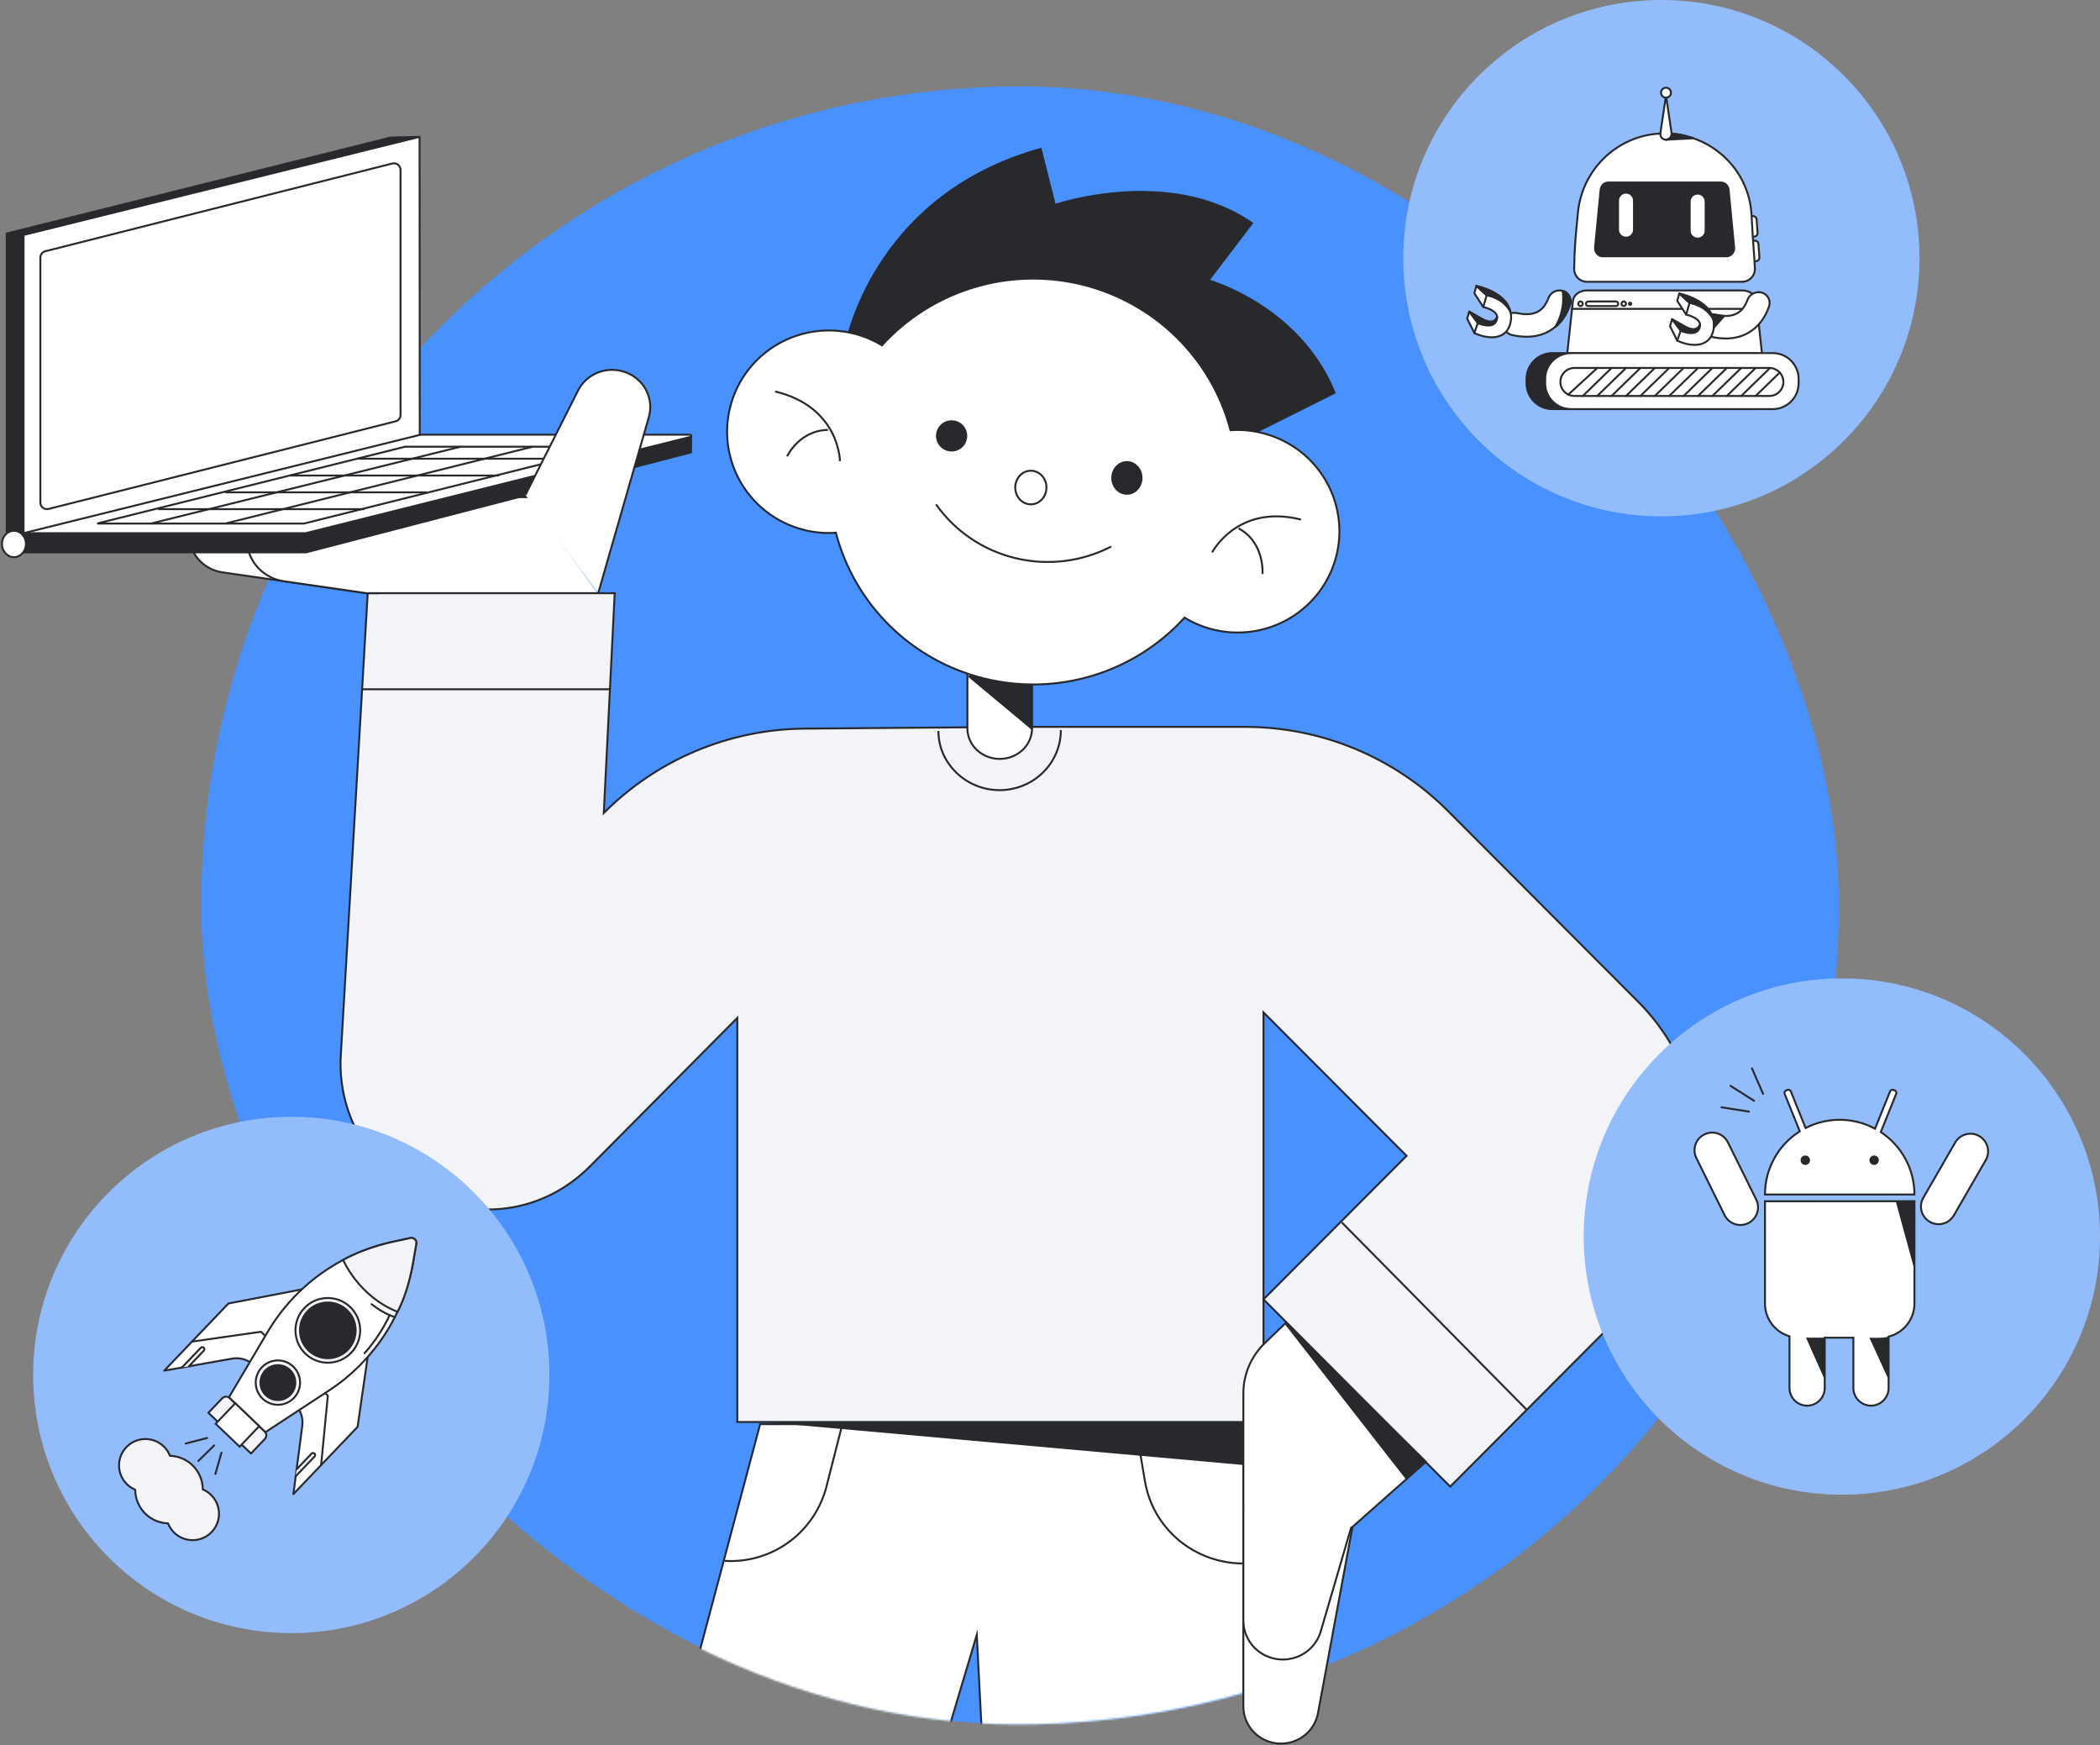<svg width="1082" height="899" viewBox="0 0 1082 899" fill="none" xmlns="http://www.w3.org/2000/svg">
<rect x="0" y="0" width="1082" height="899" fill="#808080" stroke="none"/>
<rect x="103.687" y="44.539" width="843.762" height="843.762" rx="421.881" fill="#4891FF"/>
<path d="M272.186 256.098H117.578C112.253 256.098 107.146 258.152 103.381 261.808C99.616 265.464 97.501 270.423 97.501 275.594V275.594C97.508 280.261 99.24 284.771 102.381 288.303C105.521 291.836 109.863 294.158 114.616 294.846L189.035 305.585H307.823" fill="white"/>
<path d="M272.186 256.098H117.578C112.253 256.098 107.146 258.152 103.381 261.808C99.616 265.464 97.501 270.423 97.501 275.594V275.594C97.508 280.261 99.24 284.771 102.381 288.303C105.521 291.836 109.863 294.158 114.616 294.846L189.035 305.585H307.823" stroke="#27292D" stroke-miterlimit="10"/>
<mask id="mask0_866_1620" style="mask-type:alpha" maskUnits="userSpaceOnUse" x="102" y="44" width="845" height="845">
<rect x="102.449" y="44.539" width="843.762" height="843.762" rx="421.881" fill="#4891FF"/>
</mask>
<g mask="url(#mask0_866_1620)">
<path d="M391.651 733.652L331.329 960.057H468.106L503.279 842.164L509.315 960.057H640.626V733.652H391.651Z" fill="white" stroke="#27292D" stroke-miterlimit="10"/>
</g>
<path d="M640.626 754.684L391.951 732.415H640.626V754.684Z" fill="#27292D"/>
<path d="M525.174 374.453H641.657C661.08 374.46 680.312 378.304 698.253 385.765C716.195 393.226 732.496 404.159 746.224 417.938L844.254 516.269C854.221 526.259 862.127 538.121 867.521 551.177C872.915 564.233 875.691 578.227 875.691 592.359C875.691 606.491 872.915 620.485 867.521 633.541C862.127 646.597 854.221 658.459 844.254 668.449L747.199 765.819L651.001 669.343L724.713 595.435L651.001 521.527V732.531H379.886V524.376L304.157 600.66C256.294 648.847 174.247 614.043 175.457 546.034L189.456 305.585H316.712L311.098 418.798C338.529 391.281 375.643 375.676 414.439 375.347L525.174 374.453Z" fill="#F3F4F7" stroke="#27292D" stroke-miterlimit="10"/>
<path d="M546.599 376.105C546.599 384.308 543.273 392.175 537.351 397.976C531.429 403.776 523.398 407.035 515.023 407.035C506.648 407.035 498.617 403.776 492.695 397.976C486.773 392.175 483.503 384.73 483.503 376.527" fill="#F3F4F7" stroke="#27292D" stroke-miterlimit="10"/>
<path d="M498.35 340.227H531.754V375.209C531.754 379.384 529.999 383.388 526.874 386.34C523.75 389.293 519.513 390.951 515.095 390.951C510.677 390.951 506.44 389.293 503.316 386.34C500.192 383.388 498.436 379.384 498.436 375.209V340.227H498.35Z" fill="white" stroke="#27292D" stroke-miterlimit="10"/>
<path d="M584.952 733.652L589.995 763.447C592.044 775.203 598.251 785.865 607.518 793.545C616.785 801.225 628.513 805.428 640.626 805.409V805.409" stroke="#27292D" stroke-miterlimit="10"/>
<path d="M434.016 733.652L426.162 764.463C423.435 776.282 416.639 786.746 406.979 793.997C397.318 801.249 385.42 804.819 373.394 804.075V804.075" stroke="#27292D" stroke-miterlimit="10"/>
<path d="M662.265 681.69L651.77 691.793C648.248 695.162 645.447 699.193 643.533 703.647C641.618 708.101 640.63 712.888 640.626 717.724V879.12C640.631 884.181 642.675 889.034 646.309 892.611C649.944 896.188 654.871 898.198 660.009 898.198V898.198C664.543 898.196 668.934 896.628 672.416 893.767C675.898 890.906 678.251 886.932 679.067 882.538L696.861 786.56L734.652 753.068L662.265 681.69Z" fill="white" stroke="#27292D" stroke-miterlimit="10"/>
<path d="M724.42 762.107L661.658 681.69L734.652 752.544L724.42 762.107Z" fill="#27292D"/>
<path d="M696.299 786.485L680.489 840.426C679.266 844.604 676.696 848.275 673.169 850.886C669.642 853.496 665.349 854.904 660.939 854.896V854.896C655.551 854.896 650.385 852.786 646.575 849.03C642.766 845.274 640.626 840.18 640.626 834.869V778.191" fill="white"/>
<path d="M696.299 786.485L680.489 840.426C679.266 844.604 676.696 848.275 673.169 850.886C669.642 853.496 665.349 854.904 660.939 854.896V854.896C655.551 854.896 650.385 852.786 646.575 849.03C642.766 845.274 640.626 840.18 640.626 834.869V778.191" stroke="#27292D" stroke-miterlimit="10"/>
<path d="M271.944 256.098H149.599C146.655 256.098 143.74 256.662 141.021 257.757C138.301 258.853 135.831 260.459 133.75 262.484C131.669 264.509 130.019 266.912 128.894 269.557C127.769 272.202 127.191 275.037 127.193 277.899C127.192 283.121 129.121 288.17 132.63 292.125C136.138 296.079 140.992 298.675 146.305 299.44L188.859 305.585" fill="white"/>
<path d="M271.944 256.098H149.599C146.655 256.098 143.74 256.662 141.021 257.757C138.301 258.853 135.831 260.459 133.75 262.484C131.669 264.509 130.019 266.912 128.894 269.557C127.769 272.202 127.191 275.037 127.193 277.899C127.192 283.121 129.121 288.17 132.63 292.125C136.138 296.079 140.992 298.675 146.305 299.44L188.859 305.585H195.053" stroke="#27292D" stroke-miterlimit="10"/>
<path d="M215.421 70.52L201.182 70.874L3.475 120.291V284.553H157.659L356.073 233.029V224.282H215.421V70.52Z" fill="#27292D" stroke="#27292D" stroke-miterlimit="10"/>
<path d="M215.701 223.931H355.539C355.673 223.943 355.799 224.002 355.895 224.096C355.992 224.191 356.053 224.316 356.069 224.45C356.084 224.584 356.054 224.72 355.982 224.834C355.91 224.949 355.801 225.035 355.673 225.078L157.551 274.656H12.135" fill="white"/>
<path d="M215.701 223.931H355.539C355.673 223.943 355.799 224.002 355.895 224.096C355.992 224.191 356.053 224.316 356.069 224.45C356.084 224.584 356.054 224.72 355.982 224.834C355.91 224.949 355.801 225.035 355.673 225.078L157.551 274.656H12.135" stroke="#27292D" stroke-miterlimit="10"/>
<path d="M50.504 269.707H156.607L311.202 231.012C311.307 230.982 311.398 230.916 311.459 230.824C311.519 230.732 311.544 230.622 311.53 230.513C311.516 230.404 311.463 230.304 311.381 230.231C311.299 230.159 311.194 230.118 311.084 230.117H208.733L50.487 269.572L50.504 269.707Z" fill="white" stroke="#27292D" stroke-miterlimit="10"/>
<path d="M216.271 224.035L12.135 274.656V121.043L216.001 70.523C216.024 70.518 216.047 70.518 216.069 70.524C216.092 70.529 216.113 70.539 216.131 70.554C216.149 70.569 216.163 70.587 216.173 70.608C216.182 70.629 216.187 70.652 216.186 70.675L216.271 224.035Z" fill="white" stroke="#27292D" stroke-miterlimit="10"/>
<path d="M203.808 217.044L25.022 262.181C24.521 262.307 23.998 262.317 23.492 262.211C22.986 262.106 22.511 261.886 22.104 261.57C21.696 261.254 21.366 260.85 21.139 260.387C20.912 259.925 20.795 259.418 20.795 258.904V132.7C20.794 131.95 21.043 131.221 21.504 130.628C21.965 130.034 22.612 129.611 23.341 129.423L202.127 84.236C202.628 84.107 203.152 84.094 203.658 84.198C204.165 84.301 204.641 84.518 205.051 84.833C205.46 85.147 205.792 85.551 206.021 86.012C206.25 86.474 206.37 86.981 206.371 87.496V213.666C206.395 214.435 206.154 215.19 205.687 215.804C205.221 216.418 204.558 216.856 203.808 217.044Z" fill="white" stroke="#27292D" stroke-miterlimit="10"/>
<path d="M158.123 284.553V274.656" stroke="#27292D" stroke-miterlimit="10"/>
<path d="M184.104 236.303H290.502" stroke="#27292D" stroke-miterlimit="10"/>
<path d="M149.463 244.963H257.098" stroke="#27292D" stroke-miterlimit="10"/>
<path d="M116.059 253.623H219.982" stroke="#27292D" stroke-miterlimit="10"/>
<path d="M81.417 262.284H187.815" stroke="#27292D" stroke-miterlimit="10"/>
<path d="M237.303 230.117L77.706 269.707" stroke="#27292D" stroke-miterlimit="10"/>
<path d="M274.419 230.117L116.059 269.707" stroke="#27292D" stroke-miterlimit="10"/>
<path d="M308.21 305.585L334.302 214.935C335.125 212.082 335.263 209.08 334.703 206.165C334.143 203.251 332.901 200.503 331.075 198.138C329.249 195.773 326.888 193.855 324.179 192.534C321.469 191.214 318.483 190.527 315.456 190.527V190.527C311.754 190.514 308.124 191.529 304.985 193.454C301.847 195.379 299.33 198.136 297.725 201.405L270.707 254.989" fill="white"/>
<path d="M308.21 305.585L334.302 214.935C335.125 212.082 335.263 209.08 334.703 206.165C334.143 203.251 332.901 200.503 331.075 198.138C329.249 195.773 326.888 193.855 324.179 192.534C321.469 191.214 318.483 190.527 315.456 190.527V190.527C311.754 190.514 308.124 191.529 304.985 193.454C301.847 195.379 299.33 198.136 297.725 201.405L270.707 254.989" stroke="#27292D" stroke-miterlimit="10"/>
<path d="M498.35 348.274L531.754 376.105V340.227L498.35 348.274Z" fill="#27292D"/>
<path d="M435.253 179.952C435.253 179.952 447.926 101.338 536.217 76.706L543.486 105.6C543.486 105.6 602.235 85.382 645.054 114.985L622.629 144.436C622.629 144.436 669.309 157.358 687.639 202.327L634.53 228.88" fill="#27292D"/>
<path d="M435.253 179.952C435.253 179.952 447.926 101.338 536.217 76.706L543.486 105.6C543.486 105.6 602.235 85.382 645.054 114.985L622.629 144.436C622.629 144.436 669.309 157.358 687.639 202.327L634.53 228.88" stroke="#27292D" stroke-miterlimit="10"/>
<path d="M650.094 222.997C644.841 221.713 639.418 221.25 634.021 221.622C629.223 203.387 619.561 186.781 606.058 173.559C592.554 160.338 575.711 150.993 557.309 146.512C538.907 142.031 519.63 142.581 501.516 148.104C483.403 153.627 467.125 163.917 454.406 177.887C447.95 173.961 440.716 171.471 433.201 170.589C425.687 169.708 418.07 170.455 410.873 172.779C403.676 175.104 397.07 178.951 391.509 184.056C385.948 189.161 381.563 195.403 378.655 202.354C375.748 209.305 374.387 216.799 374.667 224.323C374.946 231.846 376.858 239.22 380.273 245.939C383.687 252.657 388.523 258.561 394.447 263.244C400.372 267.927 407.245 271.279 414.594 273.069C419.847 274.36 425.27 274.823 430.667 274.443C435.457 292.689 445.116 309.307 458.621 322.538C472.127 335.768 488.977 345.12 507.387 349.602C525.797 354.083 545.083 353.529 563.202 347.998C581.321 342.466 597.601 332.163 610.316 318.179C616.773 322.11 624.01 324.604 631.527 325.488C639.045 326.372 646.666 325.626 653.867 323.302C661.067 320.977 667.676 317.128 673.24 312.02C678.803 306.912 683.189 300.666 686.095 293.711C689.002 286.756 690.36 279.258 690.077 271.731C689.794 264.204 687.876 256.827 684.455 250.108C681.034 243.389 676.192 237.486 670.26 232.806C664.329 228.126 657.449 224.78 650.094 222.997V222.997Z" fill="white" stroke="#27292D" stroke-miterlimit="10"/>
<path d="M490.307 232.591C494.749 232.591 498.349 228.991 498.349 224.55C498.349 220.108 494.749 216.508 490.307 216.508C485.866 216.508 482.266 220.108 482.266 224.55C482.266 228.991 485.866 232.591 490.307 232.591Z" fill="#27292D"/>
<path d="M580.622 254.861C585.063 254.861 588.664 250.983 588.664 246.2C588.664 241.417 585.063 237.54 580.622 237.54C576.18 237.54 572.58 241.417 572.58 246.2C572.58 250.983 576.18 254.861 580.622 254.861Z" fill="#27292D"/>
<path d="M531.134 259.809C535.576 259.809 539.176 255.932 539.176 251.149C539.176 246.366 535.576 242.489 531.134 242.489C526.693 242.489 523.093 246.366 523.093 251.149C523.093 255.932 526.693 259.809 531.134 259.809Z" fill="white" stroke="#27292D" stroke-miterlimit="10"/>
<path d="M572.58 281.528C557.43 289.397 539.868 291.533 523.222 287.53C506.576 283.527 492.004 273.664 482.266 259.809" fill="white"/>
<path d="M572.58 281.528C557.43 289.397 539.868 291.533 523.222 287.53C506.576 283.527 492.004 273.664 482.266 259.809" stroke="#27292D" stroke-miterlimit="10"/>
<path d="M432.778 237.54C432.778 237.54 432.643 209.677 399.374 201.662" stroke="#27292D" stroke-miterlimit="10"/>
<path d="M405.561 235.066C405.561 235.066 411.693 221.766 426.593 221.457" stroke="#27292D" stroke-miterlimit="10"/>
<path d="M624.542 284.553C624.542 284.553 637.533 259.439 670.318 267.641" stroke="#27292D" stroke-miterlimit="10"/>
<path d="M650.488 295.688C650.488 295.688 651.81 279.542 638.151 272.181" stroke="#27292D" stroke-miterlimit="10"/>
<path d="M12.135 121.244H4.712" stroke="#27292D" stroke-miterlimit="10"/>
<path d="M7.186 287.028C10.602 287.028 13.372 283.981 13.372 280.223C13.372 276.465 10.602 273.418 7.186 273.418C3.77 273.418 1 276.465 1 280.223C1 283.981 3.77 287.028 7.186 287.028Z" fill="white" stroke="#27292D" stroke-miterlimit="10"/>
<path d="M186.578 355.073H314.008" stroke="#27292D"/>
<path d="M691.351 629.728L786.614 726.229" stroke="#27292D"/>
<circle cx="856.003" cy="132.998" r="132.998" fill="#92BCFB"/>
<path d="M903.086 111.336L902.647 111.367C901.613 111.439 900.833 112.337 900.906 113.372L901.384 120.195C901.456 121.23 902.354 122.01 903.388 121.937L903.827 121.907C904.861 121.834 905.641 120.936 905.568 119.901L905.09 113.079C905.018 112.044 904.12 111.263 903.086 111.336Z" fill="white" stroke="#27292D" stroke-linecap="round" stroke-linejoin="round"/>
<path d="M904.023 123.986L903.584 124.016C902.55 124.089 901.77 124.987 901.842 126.022L902.32 132.844C902.393 133.879 903.29 134.66 904.325 134.587L904.763 134.556C905.798 134.484 906.577 133.586 906.505 132.551L906.027 125.728C905.954 124.693 905.057 123.913 904.023 123.986Z" fill="white" stroke="#27292D" stroke-linecap="round" stroke-linejoin="round"/>
<path d="M897.597 145.161C898.482 145.161 899.359 144.983 900.173 144.636C900.988 144.29 901.724 143.783 902.339 143.145C902.953 142.507 903.433 141.752 903.749 140.925C904.065 140.097 904.211 139.215 904.178 138.33C903.929 131.598 903.324 127.27 902.446 110.607C901.216 87.205 881.45 68.737 857.685 68.737C834.331 68.737 815.265 86.605 813.02 109.406C811.693 122.899 811.236 127.847 811.07 138.471C811.057 139.344 811.217 140.212 811.542 141.023C811.867 141.834 812.349 142.573 812.962 143.195C813.575 143.818 814.305 144.312 815.111 144.65C815.916 144.987 816.781 145.161 817.654 145.161H897.597Z" fill="white" stroke="#27292D" stroke-linecap="round" stroke-linejoin="round"/>
<path d="M910.199 203.978H805.123L810.443 154.931C810.768 151.932 813.865 149.629 817.575 149.629H897.76C901.472 149.629 904.567 151.932 904.892 154.931L910.199 203.978Z" fill="white" stroke="#27292D" stroke-linecap="round" stroke-linejoin="round"/>
<path d="M903.774 181.892H799.86C792.492 181.892 786.52 187.868 786.52 195.239V197.4C786.52 204.771 792.492 210.747 799.86 210.747H903.774C911.141 210.747 917.114 204.771 917.114 197.4V195.239C917.114 187.868 911.141 181.892 903.774 181.892Z" fill="#27292D" stroke="#27292D" stroke-linecap="round" stroke-linejoin="round"/>
<path d="M913.376 181.892H809.463C802.095 181.892 796.122 187.868 796.122 195.239V197.4C796.122 204.771 802.095 210.747 809.463 210.747H913.376C920.744 210.747 926.717 204.771 926.717 197.4V195.239C926.717 187.868 920.744 181.892 913.376 181.892Z" fill="white" stroke="#27292D" stroke-linecap="round" stroke-linejoin="round"/>
<path d="M911.652 189.546H811.189C807.207 189.546 803.979 192.775 803.979 196.759C803.979 200.743 807.207 203.973 811.189 203.973H911.652C915.634 203.973 918.862 200.743 918.862 196.759C918.862 192.775 915.634 189.546 911.652 189.546Z" fill="white" stroke="#27292D" stroke-linecap="round" stroke-linejoin="round"/>
<path d="M808.051 203.258L822.992 189.546" stroke="#27292D" stroke-linecap="round" stroke-linejoin="round"/>
<path d="M830.363 189.546L815.521 203.975" stroke="#27292D" stroke-linecap="round" stroke-linejoin="round"/>
<path d="M837.785 189.546L822.944 203.975" stroke="#27292D" stroke-linecap="round" stroke-linejoin="round"/>
<path d="M845.206 189.546L830.363 203.975" stroke="#27292D" stroke-linecap="round" stroke-linejoin="round"/>
<path d="M852.627 189.546L837.784 203.975" stroke="#27292D" stroke-linecap="round" stroke-linejoin="round"/>
<path d="M860.048 189.546L845.205 203.975" stroke="#27292D" stroke-linecap="round" stroke-linejoin="round"/>
<path d="M867.468 189.546L852.627 203.975" stroke="#27292D" stroke-linecap="round" stroke-linejoin="round"/>
<path d="M874.89 189.546L860.049 203.975" stroke="#27292D" stroke-linecap="round" stroke-linejoin="round"/>
<path d="M882.31 189.546L867.468 203.975" stroke="#27292D" stroke-linecap="round" stroke-linejoin="round"/>
<path d="M889.731 189.546L874.889 203.975" stroke="#27292D" stroke-linecap="round" stroke-linejoin="round"/>
<path d="M897.153 189.546L882.311 203.975" stroke="#27292D" stroke-linecap="round" stroke-linejoin="round"/>
<path d="M904.572 189.546L889.731 203.975" stroke="#27292D" stroke-linecap="round" stroke-linejoin="round"/>
<path d="M911.994 189.546L897.153 203.975" stroke="#27292D" stroke-linecap="round" stroke-linejoin="round"/>
<path d="M916.986 191.908L904.573 203.975" stroke="#27292D" stroke-linecap="round" stroke-linejoin="round"/>
<path d="M889.569 132.029H825.767C823.42 132.029 821.6 129.889 821.838 127.425L824.703 97.784C824.908 95.652 826.606 94.027 828.631 94.027H886.704C888.729 94.027 890.426 95.649 890.631 97.784L893.496 127.425C893.734 129.889 891.908 132.029 889.569 132.029Z" fill="#27292D" stroke="#27292D" stroke-linecap="round" stroke-linejoin="round"/>
<path d="M837.786 100.232H837.785C836.068 100.232 834.676 101.625 834.676 103.343V118.315C834.676 120.033 836.068 121.426 837.785 121.426H837.786C839.503 121.426 840.895 120.033 840.895 118.315V103.343C840.895 101.625 839.503 100.232 837.786 100.232Z" fill="white" stroke="white" stroke-linecap="round" stroke-linejoin="round"/>
<path d="M874.697 100.724H874.695C872.978 100.724 871.586 102.117 871.586 103.835V118.807C871.586 120.525 872.978 121.917 874.695 121.917H874.697C876.414 121.917 877.806 120.525 877.806 118.807V103.835C877.806 102.117 876.414 100.724 874.697 100.724Z" fill="white" stroke="white" stroke-linecap="round" stroke-linejoin="round"/>
<path d="M858.382 49.198L855.492 68.627C855.43 69.043 855.458 69.467 855.575 69.871C855.692 70.274 855.895 70.648 856.169 70.966C856.443 71.284 856.783 71.539 857.165 71.714C857.547 71.889 857.962 71.979 858.382 71.979V71.979C858.802 71.979 859.217 71.888 859.598 71.713C859.98 71.539 860.319 71.283 860.594 70.965C860.868 70.647 861.07 70.274 861.187 69.87C861.304 69.467 861.332 69.043 861.27 68.627L858.382 49.198Z" fill="white" stroke="#27292D" stroke-linecap="round" stroke-linejoin="round"/>
<path d="M858.382 50.313C859.794 50.313 860.94 49.167 860.94 47.753C860.94 46.34 859.794 45.194 858.382 45.194C856.969 45.194 855.823 46.34 855.823 47.753C855.823 49.167 856.969 50.313 858.382 50.313Z" fill="white" stroke="#27292D" stroke-linecap="round" stroke-linejoin="round"/>
<path d="M786.621 173.47C784.046 173.451 781.482 173.147 778.974 172.562C778.232 172.396 777.53 172.084 776.908 171.646C776.287 171.208 775.757 170.652 775.35 170.009C774.943 169.366 774.667 168.649 774.537 167.9C774.407 167.15 774.426 166.382 774.593 165.64C774.76 164.897 775.071 164.195 775.509 163.572C775.947 162.95 776.503 162.42 777.146 162.013C777.788 161.606 778.505 161.33 779.254 161.2C780.004 161.07 780.772 161.089 781.514 161.256C786.585 162.401 790.589 161.944 793.393 159.899C795.651 158.255 796.992 155.777 797.79 153.618C798.24 152.368 799.09 151.301 800.208 150.582C801.326 149.864 802.649 149.534 803.973 149.644H804.069C804.911 149.71 805.728 149.968 806.455 150.398C807.183 150.829 807.803 151.42 808.267 152.127C808.731 152.833 809.028 153.637 809.134 154.476C809.24 155.315 809.153 156.167 808.88 156.967L808.843 157.077C807.062 162.194 804.111 166.38 800.309 169.182C796.447 172.042 791.866 173.47 786.621 173.47Z" fill="white" stroke="#27292D" stroke-linecap="round" stroke-linejoin="round"/>
<path d="M765.994 152.083C765.994 152.083 779.87 153.944 778.493 164.86C777.116 175.776 766.418 174.821 759.638 171.537L755.932 164.118L756.991 160.517C756.991 160.517 768.537 169.738 770.973 164.968C773.409 160.198 764.245 158.125 764.245 158.125L759.637 151.081L760.696 147.266L765.994 152.083Z" fill="white" stroke="#27292D" stroke-linecap="round" stroke-linejoin="round"/>
<path d="M760.696 147.267C760.696 147.267 776.097 150.329 778.172 160.508C778.172 160.508 775.254 153.933 765.993 152.082L760.696 147.267Z" fill="#27292D" stroke="#27292D" stroke-linecap="round" stroke-linejoin="round"/>
<path d="M756.991 160.514L761.402 166.486C761.402 166.486 771.355 170.779 771.393 163.078C771.393 163.078 770.246 167.931 763.618 164.223L756.991 160.514Z" fill="#27292D" stroke="#27292D" stroke-linecap="round" stroke-linejoin="round"/>
<path d="M764.246 158.122L765.994 152.083" stroke="#27292D" stroke-linecap="round" stroke-linejoin="round"/>
<path d="M759.639 171.537L761.402 166.486" stroke="#27292D" stroke-linecap="round" stroke-linejoin="round"/>
<path d="M805.13 149.842C805.13 149.842 806.99 159.09 801.347 168.384C801.347 168.384 806.178 165.309 808.857 157.089C808.857 157.089 810.085 154.503 808.059 151.829C808.051 151.829 806.656 150.057 805.13 149.842Z" fill="#27292D" stroke="#27292D" stroke-linecap="round" stroke-linejoin="round"/>
<path d="M809.991 159.113H905.346" stroke="#27292D" stroke-linecap="round" stroke-linejoin="round"/>
<path d="M814.347 157.656C814.996 157.656 815.522 157.129 815.522 156.48C815.522 155.831 814.996 155.304 814.347 155.304C813.698 155.304 813.172 155.831 813.172 156.48C813.172 157.129 813.698 157.656 814.347 157.656Z" stroke="#27292D" stroke-linecap="round" stroke-linejoin="round"/>
<path d="M836.61 157.656C837.259 157.656 837.785 157.129 837.785 156.48C837.785 155.831 837.259 155.304 836.61 155.304C835.961 155.304 835.435 155.831 835.435 156.48C835.435 157.129 835.961 157.656 836.61 157.656Z" stroke="#27292D" stroke-linecap="round" stroke-linejoin="round"/>
<path d="M839.872 157.068C840.196 157.068 840.46 156.805 840.46 156.48C840.46 156.155 840.196 155.891 839.872 155.891C839.547 155.891 839.283 156.155 839.283 156.48C839.283 156.805 839.547 157.068 839.872 157.068Z" stroke="#27292D" stroke-linecap="round" stroke-linejoin="round"/>
<path d="M832.587 155.304H818.295C817.646 155.304 817.12 155.831 817.12 156.48V156.481C817.12 157.131 817.646 157.657 818.295 157.657H832.587C833.236 157.657 833.762 157.131 833.762 156.481V156.48C833.762 155.831 833.236 155.304 832.587 155.304Z" stroke="#27292D" stroke-linecap="round" stroke-linejoin="round"/>
<path d="M889.205 174.37C886.63 174.351 884.066 174.047 881.558 173.462C880.816 173.296 880.114 172.984 879.492 172.546C878.871 172.108 878.341 171.552 877.934 170.909C877.527 170.266 877.251 169.55 877.121 168.8C876.991 168.05 877.01 167.282 877.177 166.54C877.344 165.797 877.655 165.095 878.093 164.472C878.531 163.85 879.087 163.32 879.73 162.913C880.372 162.506 881.089 162.23 881.838 162.1C882.588 161.97 883.356 161.989 884.098 162.156C889.169 163.301 893.173 162.844 895.977 160.799C898.235 159.155 899.576 156.677 900.374 154.518C900.824 153.268 901.674 152.2 902.793 151.482C903.911 150.763 905.234 150.434 906.559 150.544H906.653C907.495 150.61 908.312 150.868 909.04 151.298C909.768 151.728 910.387 152.319 910.852 153.026C911.316 153.733 911.613 154.536 911.719 155.375C911.825 156.215 911.738 157.067 911.464 157.867L911.427 157.977C909.646 163.094 906.695 167.28 902.893 170.082C899.036 172.941 894.45 174.37 889.205 174.37Z" fill="white" stroke="#27292D" stroke-linecap="round" stroke-linejoin="round"/>
<path d="M870.523 156.001C870.523 156.001 884.401 157.862 883.024 168.778C881.647 179.694 870.947 178.739 864.169 175.455L860.461 168.036L861.52 164.436C861.52 164.436 873.066 173.656 875.502 168.886C877.938 164.116 868.774 162.044 868.774 162.044L864.168 154.999L865.227 151.184L870.523 156.001Z" fill="white" stroke="#27292D" stroke-linecap="round" stroke-linejoin="round"/>
<path d="M865.229 151.186C865.229 151.186 880.631 154.248 882.704 164.426C882.704 164.426 879.787 157.851 870.524 156.001L865.229 151.186Z" fill="#27292D" stroke="#27292D" stroke-linecap="round" stroke-linejoin="round"/>
<path d="M861.521 164.432L865.931 170.405C865.931 170.405 875.884 174.697 875.923 166.997C875.923 166.997 874.775 171.85 868.149 168.141L861.521 164.432Z" fill="#27292D" stroke="#27292D" stroke-linecap="round" stroke-linejoin="round"/>
<path d="M868.776 162.04L870.526 156.001" stroke="#27292D" stroke-linecap="round" stroke-linejoin="round"/>
<path d="M864.17 175.455L865.933 170.405" stroke="#27292D" stroke-linecap="round" stroke-linejoin="round"/>
<path d="M883.024 168.778L888.392 162.759C888.392 162.759 885.765 162.567 884.104 162.161C882.442 161.756 881.929 162.041 881.929 162.041C882.912 164.141 883.291 166.474 883.024 168.778V168.778Z" fill="#27292D" stroke="#27292D" stroke-linecap="round" stroke-linejoin="round"/>
<path d="M858.381 71.979L872.519 71.235C872.519 71.235 866.566 69.08 861.302 68.887C861.302 68.878 861.452 71.53 858.381 71.979Z" fill="#27292D" stroke="#27292D" stroke-linecap="round" stroke-linejoin="round"/>
<circle cx="948.998" cy="636.998" r="132.998" fill="#92BCFB"/>
<path d="M909.377 615.347H986.392C986.395 608.965 984.811 602.683 981.783 597.066C978.754 591.449 974.376 586.673 969.043 583.168L977.001 563.469C977.132 563.142 977.129 562.777 976.991 562.454C976.854 562.13 976.594 561.874 976.268 561.742L975.572 561.462C975.245 561.331 974.88 561.334 974.556 561.472C974.233 561.609 973.977 561.869 973.844 562.195L966.084 581.436C960.492 578.424 954.239 576.85 947.887 576.855C941.775 576.845 935.75 578.297 930.313 581.088L922.686 562.191C922.552 561.864 922.295 561.604 921.971 561.467C921.646 561.329 921.281 561.326 920.954 561.458L920.262 561.737C919.937 561.87 919.677 562.126 919.539 562.449C919.401 562.773 919.396 563.137 919.524 563.464L927.313 582.797C921.818 586.267 917.291 591.072 914.155 596.763C911.019 602.455 909.375 608.848 909.377 615.347V615.347Z" fill="white" stroke="#27292D" stroke-miterlimit="10"/>
<path d="M1019.79 585.252L1019.79 585.249C1015.45 582.743 1009.9 584.231 1007.39 588.571L990.97 617.014C988.464 621.355 989.952 626.905 994.292 629.412L994.296 629.414C998.637 631.92 1004.19 630.433 1006.69 626.092L1023.12 597.649C1025.62 593.308 1024.13 587.758 1019.79 585.252Z" fill="white" stroke="#27292D" stroke-miterlimit="10"/>
<path d="M878.138 584.392L878.134 584.394C873.642 586.617 871.802 592.061 874.025 596.553L888.593 625.989C890.816 630.481 896.26 632.321 900.752 630.098L900.756 630.096C905.248 627.873 907.088 622.429 904.864 617.936L890.297 588.501C888.074 584.008 882.63 582.169 878.138 584.392Z" fill="white" stroke="#27292D" stroke-miterlimit="10"/>
<path d="M909.377 618.829V671.513C909.378 675.314 910.609 679.011 912.887 682.054C915.165 685.096 918.366 687.319 922.012 688.391V715.044C922.019 717.449 922.978 719.753 924.678 721.454C926.379 723.154 928.683 724.113 931.087 724.12V724.12C933.493 724.113 935.797 723.154 937.498 721.454C939.2 719.754 940.159 717.45 940.168 715.044V689.101H954.928V715.044C954.937 717.449 955.896 719.752 957.596 721.452C959.296 723.152 961.599 724.111 964.004 724.12V724.12C966.409 724.113 968.714 723.154 970.415 721.454C972.116 719.754 973.075 717.45 973.084 715.044V688.551C976.886 687.596 980.26 685.399 982.671 682.309C985.082 679.218 986.392 675.41 986.392 671.49V618.806L909.377 618.829Z" fill="white" stroke="#27292D" stroke-miterlimit="10"/>
<path d="M930.162 600.105C931.503 600.105 932.591 599.018 932.591 597.677C932.591 596.336 931.503 595.249 930.162 595.249C928.821 595.249 927.734 596.336 927.734 597.677C927.734 599.018 928.821 600.105 930.162 600.105Z" fill="#27292D"/>
<path d="M965.613 600.105C966.954 600.105 968.041 599.018 968.041 597.677C968.041 596.336 966.954 595.249 965.613 595.249C964.272 595.249 963.185 596.336 963.185 597.677C963.185 599.018 964.272 600.105 965.613 600.105Z" fill="#27292D"/>
<path d="M940.163 689.078H930.515L940.163 710.756V689.078Z" fill="#27292D"/>
<path d="M963.175 689.078C963.175 689.078 970.317 689.495 973.084 688.551V710.756L963.175 689.078Z" fill="#27292D"/>
<path d="M976.74 618.829L986.393 654.109V618.829H976.74Z" fill="#27292D"/>
<path d="M902.523 550L908.552 563.849" stroke="#27292D" stroke-miterlimit="10"/>
<path d="M891.318 559.158L904.063 567.258" stroke="#27292D" stroke-miterlimit="10"/>
<path d="M886.576 570.354L901.497 572.696" stroke="#27292D" stroke-miterlimit="10"/>
<circle cx="150.082" cy="708.29" r="132.998" fill="#92BCFB"/>
<path d="M190.496 691.748L184.228 735.057L151.17 769.654L155.768 734.402C156.03 732.392 155.815 730.349 155.141 728.438C154.466 726.526 153.352 724.8 151.887 723.4V723.4L190.496 691.748Z" fill="white" stroke="#27292D" stroke-linecap="round" stroke-linejoin="round"/>
<path d="M166.667 716.819L168.915 718.968L165.455 754.7" stroke="#27292D" stroke-linecap="round" stroke-linejoin="round"/>
<path d="M152.365 760.484L162.063 750.335C162.234 750.159 162.341 749.929 162.364 749.684V749.684C162.383 749.461 162.333 749.237 162.219 749.044C162.106 748.851 161.935 748.699 161.731 748.607C161.527 748.515 161.3 748.489 161.08 748.532C160.86 748.575 160.659 748.685 160.505 748.847L152.85 756.858" fill="#F3F4F7"/>
<path d="M152.365 760.484L162.063 750.335C162.234 750.159 162.341 749.929 162.364 749.684V749.684C162.383 749.461 162.333 749.237 162.219 749.044C162.106 748.851 161.935 748.699 161.731 748.607C161.527 748.515 161.3 748.489 161.08 748.532C160.86 748.575 160.659 748.685 160.505 748.847L152.85 756.858" stroke="#27292D" stroke-linecap="round" stroke-linejoin="round"/>
<path d="M160.665 663.244L117.691 671.481L84.634 706.077L119.64 699.881C121.636 699.528 123.687 699.65 125.627 700.236C127.567 700.823 129.342 701.858 130.808 703.258V703.258L160.665 663.244Z" fill="white" stroke="#27292D" stroke-linecap="round" stroke-linejoin="round"/>
<path d="M118.45 720.255L136.334 737.343C136.872 737.857 137.184 738.565 137.201 739.309C137.218 740.054 136.938 740.775 136.424 741.313L129.307 748.761L107.363 727.793L114.48 720.345C114.994 719.807 115.702 719.495 116.446 719.478C117.191 719.461 117.912 719.741 118.45 720.255V720.255Z" fill="#F3F4F7" stroke="#27292D" stroke-linecap="round" stroke-linejoin="round"/>
<path d="M212.884 650.069L214.483 640.692C214.555 640.279 214.524 639.855 214.393 639.456C214.262 639.058 214.035 638.699 213.732 638.409C213.429 638.12 213.06 637.909 212.656 637.797C212.252 637.684 211.827 637.672 211.418 637.763L202.115 639.779C188.805 642.676 176.236 648.286 165.191 656.259C154.147 664.231 144.864 674.394 137.922 686.114L117.966 719.808L136.763 737.769L169.516 716.302C180.908 708.835 190.638 699.099 198.1 687.704C205.562 676.308 210.594 663.497 212.884 650.069V650.069Z" fill="white" stroke="#27292D" stroke-miterlimit="10"/>
<path d="M133.552 734.683L121.202 722.882L111.114 733.44L123.464 745.241L133.552 734.683Z" fill="white" stroke="#27292D" stroke-miterlimit="10"/>
<path d="M157.386 697.379C164.042 703.739 174.593 703.499 180.953 696.843C187.313 690.187 187.073 679.636 180.417 673.276C173.761 666.916 163.209 667.156 156.849 673.812C150.489 680.468 150.729 691.019 157.386 697.379Z" fill="#F3F4F7" stroke="#27292D" stroke-linecap="round" stroke-linejoin="round"/>
<path d="M158.988 695.702C164.718 701.178 173.802 700.971 179.277 695.241C184.752 689.511 184.546 680.427 178.816 674.952C173.086 669.477 164.002 669.683 158.527 675.413C153.052 681.144 153.258 690.227 158.988 695.702Z" fill="#27292D" stroke="#27292D" stroke-linecap="round" stroke-linejoin="round"/>
<path d="M135.288 720.505C139.851 724.865 147.085 724.701 151.446 720.137C155.806 715.574 155.641 708.34 151.078 703.98C146.515 699.619 139.281 699.784 134.92 704.347C130.56 708.911 130.725 716.145 135.288 720.505Z" fill="#F3F4F7" stroke="#27292D" stroke-linecap="round" stroke-linejoin="round"/>
<path d="M136.977 718.738C140.564 722.166 146.251 722.036 149.679 718.449C153.107 714.862 152.977 709.175 149.39 705.747C145.803 702.32 140.116 702.449 136.688 706.036C133.26 709.623 133.39 715.31 136.977 718.738Z" fill="#27292D" stroke="#27292D" stroke-linecap="round" stroke-linejoin="round"/>
<path d="M136.706 688.192L134.458 686.044L98.92 691.125" stroke="#27292D" stroke-linecap="round" stroke-linejoin="round"/>
<path d="M93.739 704.465L103.437 694.317C103.605 694.137 103.83 694.02 104.074 693.986V693.986C104.296 693.956 104.521 693.997 104.719 694.102C104.917 694.206 105.078 694.369 105.179 694.569C105.28 694.769 105.316 694.995 105.283 695.216C105.25 695.438 105.149 695.643 104.994 695.805L97.34 703.816" fill="#F3F4F7"/>
<path d="M93.739 704.465L103.437 694.317C103.605 694.137 103.83 694.02 104.074 693.986V693.986C104.296 693.956 104.521 693.997 104.719 694.102C104.917 694.206 105.078 694.369 105.179 694.569C105.28 694.769 105.316 694.995 105.283 695.216C105.25 695.438 105.149 695.643 104.994 695.805L97.34 703.816" stroke="#27292D" stroke-linecap="round" stroke-linejoin="round"/>
<path d="M176.803 649.04C176.803 649.04 184.593 667.668 204.78 675.772C204.78 675.772 210.199 666.908 213.181 648.322L214.484 640.692C214.556 640.279 214.525 639.855 214.394 639.457C214.263 639.059 214.036 638.699 213.733 638.409C213.43 638.12 213.061 637.91 212.657 637.797C212.253 637.684 211.828 637.673 211.419 637.763L203.704 639.443C203.704 639.443 189.467 642.05 176.803 649.04Z" fill="#F3F4F7" stroke="#27292D" stroke-linecap="round" stroke-linejoin="round"/>
<path d="M203.463 678.469C203.463 678.469 198.439 677.271 191.464 671.873" stroke="#27292D" stroke-linecap="round" stroke-linejoin="round"/>
<path d="M200.735 677.486C200.735 677.486 196.459 687.513 187.83 697.095" stroke="#27292D" stroke-linecap="round" stroke-linejoin="round"/>
<path d="M108.968 770.316C107.696 769.009 106.173 767.973 104.49 767.269C104.469 762.751 102.694 758.419 99.538 755.186C96.383 751.954 92.095 750.074 87.579 749.945C86.762 747.854 85.44 745.998 83.731 744.543C82.022 743.087 79.979 742.078 77.785 741.605C75.591 741.131 73.314 741.209 71.156 741.83C68.999 742.451 67.03 743.597 65.424 745.165C63.817 746.733 62.624 748.674 61.951 750.815C61.278 752.957 61.146 755.231 61.566 757.436C61.986 759.641 62.946 761.708 64.36 763.452C65.773 765.195 67.597 766.562 69.667 767.429C69.687 771.946 71.463 776.279 74.618 779.512C77.774 782.744 82.062 784.624 86.578 784.753C87.311 786.63 88.451 788.32 89.918 789.701C91.384 791.083 93.139 792.121 95.056 792.741C96.972 793.361 99.003 793.547 101 793.286C102.998 793.025 104.912 792.324 106.605 791.232C108.298 790.14 109.728 788.686 110.79 786.974C111.852 785.262 112.52 783.336 112.746 781.334C112.972 779.332 112.751 777.305 112.097 775.4C111.444 773.494 110.375 771.757 108.968 770.316V770.316Z" fill="#F3F4F7" stroke="#27292D" stroke-linecap="round" stroke-linejoin="round"/>
<path d="M110.344 744.616L102.189 752.576" stroke="#27292D" stroke-linecap="round" stroke-linejoin="round"/>
<path d="M106.729 740.766L95.697 743.622" stroke="#27292D" stroke-linecap="round" stroke-linejoin="round"/>
<path d="M114.107 748.323L110.985 759.282" stroke="#27292D" stroke-linecap="round" stroke-linejoin="round"/>
</svg>
